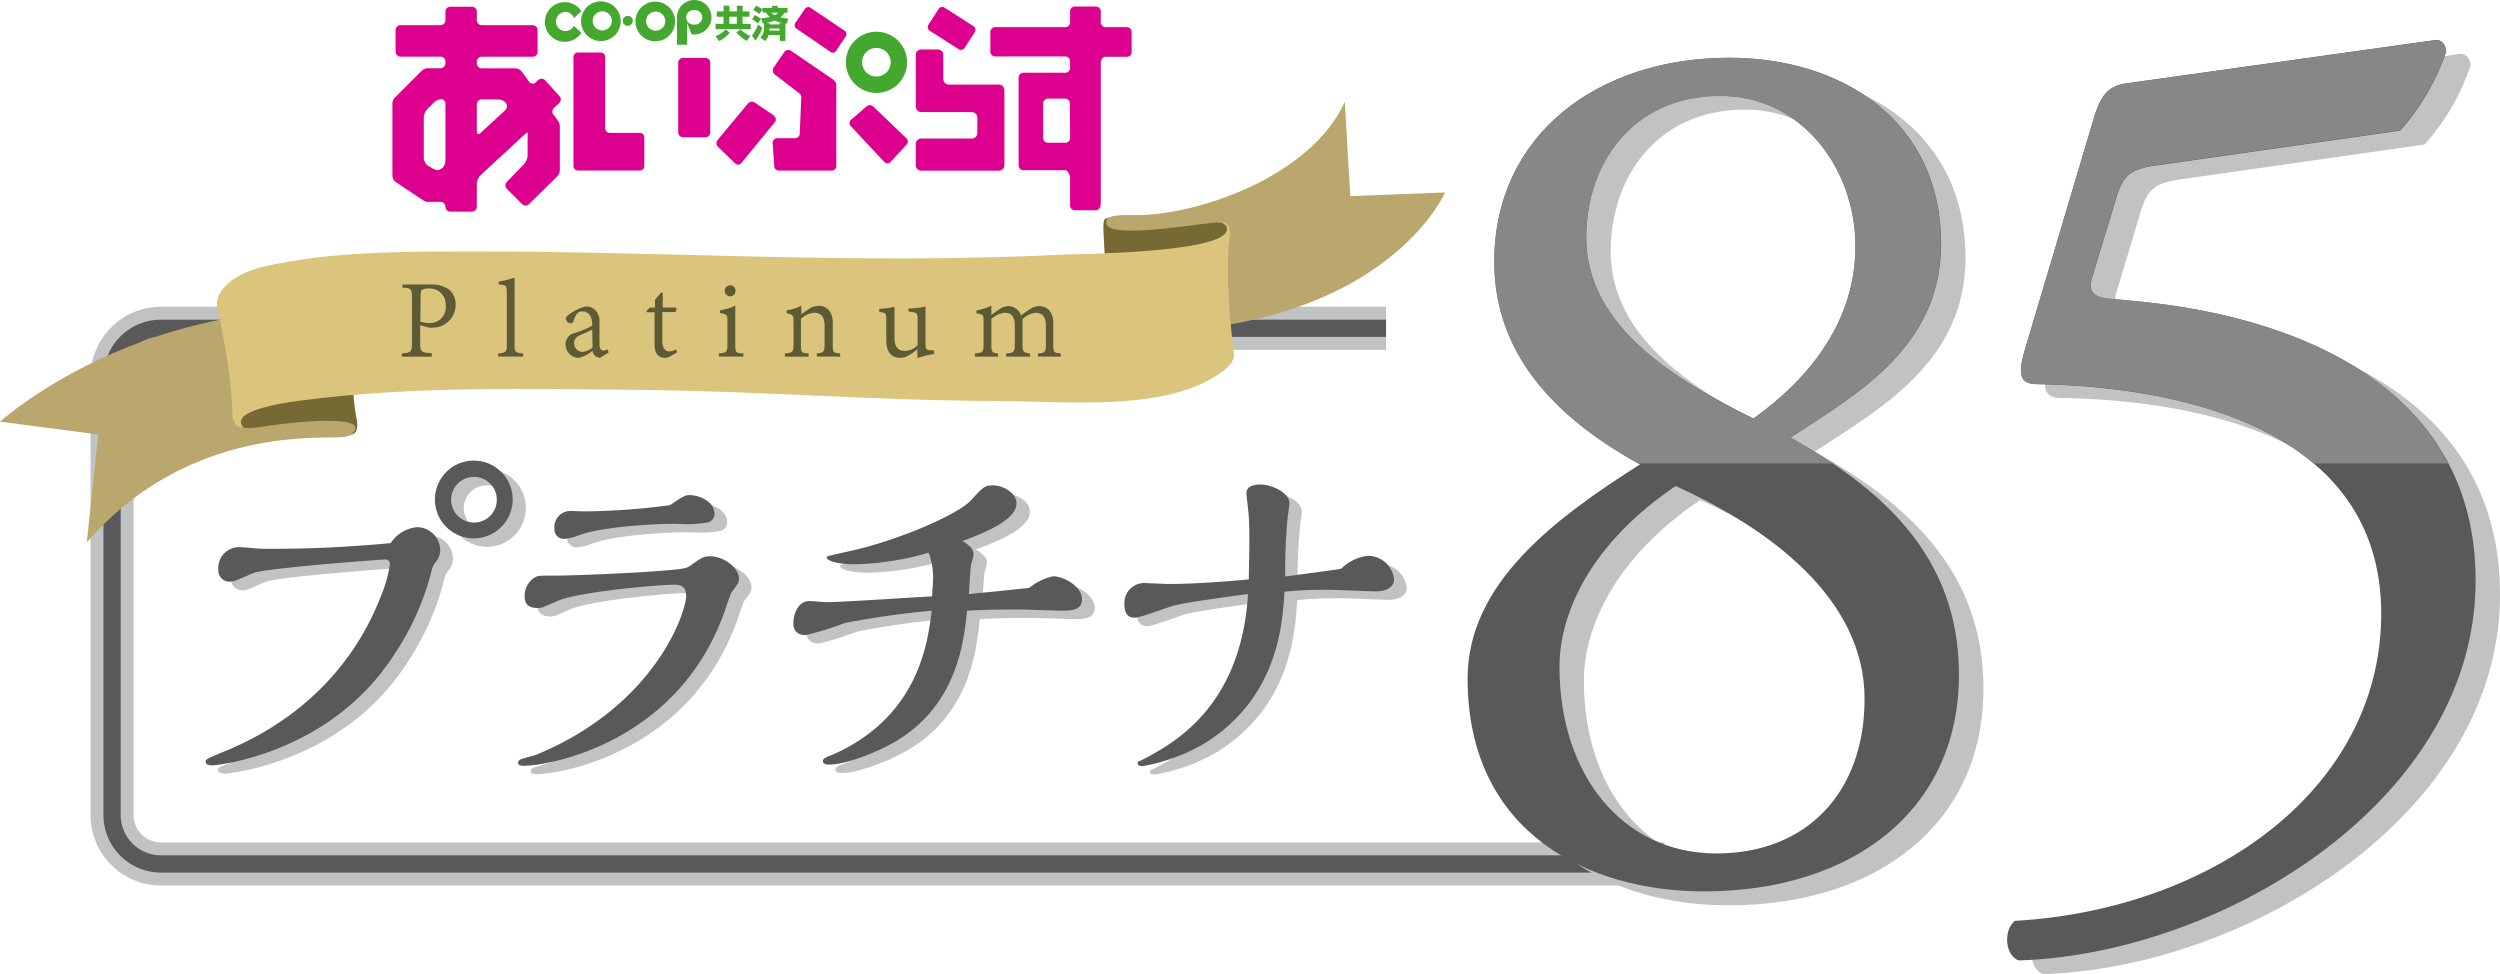 <svg xmlns="http://www.w3.org/2000/svg" viewBox="0 0 290 113"><defs><style>.cls-1{fill:#c1c2c4;}.cls-2{fill:#59595b;}.cls-3,.cls-4{fill:none;stroke-miterlimit:10;}.cls-3{stroke:#c1c2c4;stroke-width:5px;}.cls-4{stroke:#59595b;stroke-width:2px;}.cls-5{fill:#baa76d;}.cls-6{fill:#776934;}.cls-7{fill:#dbc47c;}.cls-8{fill:#5d5a35;}.cls-9{fill:#43a82d;}.cls-10{fill:#dd008e;}.cls-11{fill:#868789;}</style></defs><g id="レイヤー_2" data-name="レイヤー 2"><g id="ベース"><path class="cls-1" d="M49.85,62.13a2.72,2.72,0,0,1,2.7,2.65,2.2,2.2,0,0,1-.45,1.3,2.4,2.4,0,0,0-.54,1A30.87,30.87,0,0,1,47.16,77c-7.46,11.49-20.71,12.74-21,12.74s-.86,0-.86-.44c0-.27.18-.32,1.76-.95,3-1.21,13.61-5.56,18.5-18a16,16,0,0,0,1.13-3.85.51.51,0,0,0-.54-.59c-.23,0-12.18.85-15,1.48-.45.09-2.38,1.08-2.87,1.08a1.3,1.3,0,0,1-1.48-1.39,2.41,2.41,0,0,1,2.65-2.65c.36,0,2,.18,2.42.18A145.22,145.22,0,0,0,46.8,64,4.06,4.06,0,0,1,49.85,62.13Zm6.6,1.3A4.51,4.51,0,1,1,61,58.9,4.51,4.51,0,0,1,56.45,63.43Zm0-7.13a2.65,2.65,0,1,0,2.65,2.6A2.64,2.64,0,0,0,56.45,56.3Z"/><path class="cls-1" d="M63.86,71.51c-1.07,0-1.52-.45-1.52-1.35A2.53,2.53,0,0,1,63.46,68c.36-.23.58-.23,2.65-.23,1.48,0,9-.27,12.94-.63,2-.18,2.11-.27,2.51-.53,1.26-.9,1.49-1.08,2.29-1.08,1.44,0,3.33,1.21,3.33,2.65,0,.44-.18.62-.85,1.52-.09.14-.54,1.44-.63,1.71-5.26,15.7-20.53,18.39-23.45,18.39-.18,0-.68,0-.68-.32s.23-.4.5-.49,1.39-.4,1.66-.49c14-5.83,17.34-16.74,17.34-18.4,0-1.3-.94-1.3-1.39-1.3-2.2,0-11.23.86-13.57,1.89C64.49,71.42,64.31,71.51,63.86,71.51Zm17.61-13.1c1,0,2.88.67,2.88,2.19a1,1,0,0,1-.9,1,14.37,14.37,0,0,1-3.46.14c-3,0-8.58.35-11.27,1.3a6.87,6.87,0,0,1-1.71.45,1.08,1.08,0,0,1-1.21-1.17,1.86,1.86,0,0,1,1.88-2.07l1.62,0a79.51,79.51,0,0,0,9.88-.72C80.75,58.54,80.93,58.41,81.47,58.41Z"/><path class="cls-1" d="M123.61,67.83c1.21,0,3.37,1.12,3.37,2.69,0,1.16-1.08,1.3-2.2,1.3-.77,0-4.32-.14-5.12-.14-3.69,0-5,.09-6,.14-.4,3.68-1.17,11.17-8.62,15.34-2.12,1.21-5.62,2.51-7.33,2.51-.22,0-.81,0-.81-.4s.77-.58,1.17-.76c10-4.44,11-13.06,11.46-16.69a101.48,101.48,0,0,0-10.06,1.43A35.81,35.81,0,0,1,95,74.65c-1,0-1.44-.54-1.44-1.35,0-1,.49-2.6,1.89-2.6.31,0,1.66.13,2,.13,1.76,0,10.29-.58,12.22-.67,0-.54.09-1.3.09-1.62a8.3,8.3,0,0,0-.49-3.45,33,33,0,0,1-8.72,1.35c-1.48,0-3.1-.32-3.1-.81,0-.14.27-.18,2.65-.72,5.08-1.08,12.4-4.08,14.11-5.92,1.39-1.53,1.57-1.71,2.56-1.71s2.7.77,2.7,2.11-1.8,2.74-6.29,4.35c.58.32,1.3.86,1.3,1.48a2.79,2.79,0,0,1-.23,1c-.13.36-.26,3.18-.31,3.68l7-.72A6.56,6.56,0,0,1,123.61,67.83Z"/><path class="cls-1" d="M160.13,65.45a3.06,3.06,0,0,1,3.05,2.69c0,1.21-1.34,1.44-2.06,1.44s-4.63-.18-5.48-.18c-1.44,0-3.24,0-5.17.22-.22,3.81-.76,12.29-9.25,17.59A21.65,21.65,0,0,1,134,89.85c-.18,0-.59,0-.59-.31s.18-.22.59-.45c3.41-1.79,11.41-6,12.22-19.2-5.75.76-8,1.17-8.27,1.26-.72.09-4.09,1.48-4.9,1.48-1.16,0-1.16-1.17-1.16-1.48a2.31,2.31,0,0,1,2.6-2.52c.36,0,2.16.09,2.56.09,3.06,0,6.92-.31,9.26-.53,0-1,.13-4.89,0-7.23,0-.4-.27-2.33-.27-2.78,0-1,1.34-1,1.57-1,1.3,0,3.41.9,3.41,2.24,0,.09-.13,1-.18,1.26a62.16,62.16,0,0,0-.31,7.18c.9-.14,5.44-.72,6.47-.9A5.48,5.48,0,0,1,160.13,65.45Z"/><path class="cls-2" d="M48.38,61.15a2.72,2.72,0,0,1,2.69,2.65,2.2,2.2,0,0,1-.45,1.3,2.35,2.35,0,0,0-.53,1A30.89,30.89,0,0,1,45.68,76C38.23,87.53,25,88.78,24.7,88.78s-.85,0-.85-.44c0-.27.18-.32,1.75-1,3-1.21,13.61-5.56,18.51-18a16.07,16.07,0,0,0,1.12-3.85c0-.41-.22-.59-.54-.59s-12.17.85-15,1.48c-.45.09-2.38,1.08-2.87,1.08a1.3,1.3,0,0,1-1.49-1.39A2.41,2.41,0,0,1,28,63.48c.36,0,2,.18,2.43.18A145,145,0,0,0,45.32,63,4.1,4.1,0,0,1,48.38,61.15Zm6.6,1.3a4.51,4.51,0,1,1,4.49-4.53A4.51,4.51,0,0,1,55,62.45Zm0-7.13a2.65,2.65,0,1,0,2.65,2.6A2.64,2.64,0,0,0,55,55.32Z"/><path class="cls-2" d="M62.39,70.53c-1.08,0-1.53-.45-1.53-1.35A2.51,2.51,0,0,1,62,67c.36-.23.58-.23,2.65-.23,1.48,0,9-.27,12.93-.63,2-.18,2.12-.27,2.52-.54,1.26-.89,1.48-1.07,2.29-1.07,1.44,0,3.33,1.21,3.33,2.65,0,.44-.18.62-.86,1.52-.09.14-.54,1.44-.63,1.71C79,86.14,63.69,88.83,60.77,88.83c-.18,0-.67,0-.67-.32s.22-.4.49-.49,1.4-.4,1.67-.49c14-5.83,17.34-16.74,17.34-18.4,0-1.3-.95-1.3-1.4-1.3-2.2,0-11.23.86-13.56,1.89C63,70.44,62.84,70.53,62.39,70.53ZM80,57.43c1,0,2.88.67,2.88,2.19a1,1,0,0,1-.9,1,14.43,14.43,0,0,1-3.46.14c-3,0-8.58.35-11.28,1.3a6.73,6.73,0,0,1-1.7.44,1.08,1.08,0,0,1-1.22-1.16,1.86,1.86,0,0,1,1.89-2.07l1.62.05a79.51,79.51,0,0,0,9.88-.72C79.28,57.56,79.46,57.43,80,57.43Z"/><path class="cls-2" d="M122.14,66.85c1.21,0,3.37,1.12,3.37,2.69,0,1.16-1.08,1.3-2.21,1.3-.76,0-4.31-.14-5.12-.14-3.68,0-5,.09-6,.14C111.8,74.52,111,82,103.58,86.18c-2.11,1.21-5.61,2.51-7.32,2.51-.22,0-.81,0-.81-.4s.77-.58,1.17-.76c10-4.44,11-13.06,11.46-16.69A101.69,101.69,0,0,0,98,72.27a35.66,35.66,0,0,1-4.53,1.4c-1,0-1.44-.54-1.44-1.35,0-1,.49-2.6,1.88-2.6.32,0,1.67.13,2,.13,1.75,0,10.29-.58,12.22-.67,0-.54.09-1.3.09-1.62a8.3,8.3,0,0,0-.49-3.45A33.05,33.05,0,0,1,99,65.46c-1.48,0-3.1-.32-3.1-.81,0-.14.27-.18,2.65-.72,5.08-1.08,12.4-4.08,14.11-5.92,1.39-1.53,1.57-1.71,2.56-1.71s2.69.77,2.69,2.11-1.79,2.74-6.29,4.35c.59.32,1.31.86,1.31,1.48a2.79,2.79,0,0,1-.23,1c-.13.35-.27,3.18-.31,3.67,2.69-.26,3.14-.31,7-.71A6.5,6.5,0,0,1,122.14,66.85Z"/><path class="cls-2" d="M158.66,64.47a3.07,3.07,0,0,1,3.05,2.69c0,1.21-1.35,1.44-2.07,1.44s-4.62-.18-5.48-.18c-1.43,0-3.23,0-5.16.22-.23,3.81-.77,12.29-9.26,17.59a21.69,21.69,0,0,1-7.18,2.64c-.18,0-.59,0-.59-.31s.18-.22.59-.45c3.41-1.79,11.41-6,12.21-19.2-5.75.76-8,1.17-8.26,1.26-.72.09-4.09,1.48-4.9,1.48-1.17,0-1.17-1.17-1.17-1.48a2.31,2.31,0,0,1,2.61-2.52c.36,0,2.16.09,2.56.09,3,0,6.92-.31,9.25-.53,0-1,.14-4.89,0-7.23,0-.4-.27-2.33-.27-2.78,0-1,1.35-1,1.58-1,1.3,0,3.41.9,3.41,2.24,0,.09-.13,1-.18,1.26a62.16,62.16,0,0,0-.31,7.18c.89-.14,5.43-.72,6.47-.9A5.42,5.42,0,0,1,158.66,64.47Z"/><path class="cls-3" d="M160.78,38.08H18.68A5.68,5.68,0,0,0,13,43.75v50.8a5.68,5.68,0,0,0,5.67,5.67H193.06"/><path class="cls-4" d="M160.78,38.08H18.68A5.68,5.68,0,0,0,13,43.75v50.8a5.68,5.68,0,0,0,5.67,5.67H193.06"/><path class="cls-5" d="M40.84,48.52s1.93,2.15-1.77,2.22c-3.34.06-18-.61-29,12.18L11.4,50.4,0,48.91S10.46,39.4,27.92,36.66Z"/><path class="cls-6" d="M28.1,46.94s-2.84,3.37,2.1,2.59,13.07-1.4,10.56.85c0,0,1,0,.59-1.88a25.73,25.73,0,0,1-.41-4.87S29.29,45.34,28.1,46.94Z"/><path class="cls-5" d="M130.9,28.14s-6.64-3.36.49-3.19S152,20.63,156,11.81l.63,10.94,11-.42S162.45,34.41,142,37.76Z"/><path class="cls-6" d="M141.3,28.09s3-2.67-.83-2.23c-3.12.35-13.56,2.08-12-.5,0,0-.53-.35-.48,1.13s.27,5,.27,5S139.71,31.12,141.3,28.09Z"/><path class="cls-7" d="M25.21,35.65c-.27-1.2.62-2.24,1.46-2.95,1.89-1.59,4.92-2,7.25-2.42,6.37-1.06,12.94-1.09,19.37-1.11,24.79-.07,45.38,1.57,70.17.36,1.33-.06,18.63-.17,18.88-2.88,0-.46-.17-.59-.66-.85,0,0,1.24-.29.94,1.94-.41,3-.14,7.89.52,13.41.12,1-1.5,2.1-2.16,2.51-6.47,4.05-17.4,2.89-24.52,2.87-15.71-.07-27.23-1.15-42.94-1.31-12.65-.12-25.61-.42-38.19,1.19-.7.09-9,1-7.11,3.15,0,0-1.27.31-1.28-1.83C26.92,43.28,25.21,35.65,25.21,35.65Z"/><path class="cls-8" d="M49.86,33a3.63,3.63,0,0,1,2.18.55,2.17,2.17,0,0,1,.81,1.79A2.64,2.64,0,0,1,50.35,38a3.26,3.26,0,0,1-.61,0l-1-.27v2c0,1.11.13,1.16,1.34,1.24v.4H46.61V41c1.06-.08,1.18-.18,1.18-1.24V34.59c0-1.14-.13-1.17-1.11-1.23V33Zm-1.1,4.3a3.19,3.19,0,0,0,1,.17,1.82,1.82,0,0,0,1.94-2,1.85,1.85,0,0,0-2-2,1.28,1.28,0,0,0-.76.17c-.11.1-.15.25-.15.62Z"/><path class="cls-8" d="M57.79,41.36V41c.84-.06,1-.15,1-1V34c0-.9-.09-.94-.94-1v-.34a9.18,9.18,0,0,0,1.84-.47V40c0,.85.11.94,1,1v.37Z"/><path class="cls-8" d="M69.61,41.51a1,1,0,0,1-.56-.22,1.08,1.08,0,0,1-.32-.6,3.87,3.87,0,0,1-1.6.82,1.55,1.55,0,0,1-1.52-1.59,1.3,1.3,0,0,1,1.08-1.29,12,12,0,0,0,2-.84V37.6c0-1-.48-1.48-1.14-1.48a.78.78,0,0,0-.62.26,2.54,2.54,0,0,0-.39.84.34.34,0,0,1-.37.28.62.62,0,0,1-.54-.55c0-.19.2-.34.43-.51a5.4,5.4,0,0,1,1.91-.9,1.6,1.6,0,0,1,1,.35,1.89,1.89,0,0,1,.57,1.54v2.45c0,.58.21.79.46.79a1.19,1.19,0,0,0,.46-.15l.15.36Zm-.91-3.27c-.29.15-1,.45-1.28.58-.53.22-.82.47-.82,1a1,1,0,0,0,1,1,2.16,2.16,0,0,0,1.14-.51Z"/><path class="cls-8" d="M77.75,41.33a1.35,1.35,0,0,1-.6.18c-.78,0-1.22-.52-1.22-1.52V36.22H75L75,36.07l.36-.38h.62v-.92l.71-.84.19,0v1.74h1.51a.38.38,0,0,1-.08.53H76.83v3.32c0,1,.43,1.24.77,1.24a1.87,1.87,0,0,0,.83-.23l.13.34Z"/><path class="cls-8" d="M83.38,41.36V41c.84-.06,1-.15,1-1V37.31c0-.78,0-.84-.86-1V36a7.06,7.06,0,0,0,1.77-.54V40c0,.86.08,1,.94,1v.37Zm.69-7.61a.64.64,0,0,1,.65-.66.62.62,0,0,1,.6.66.63.63,0,0,1-.62.63A.65.65,0,0,1,84.07,33.75Z"/><path class="cls-8" d="M94.75,41.36V41c.8-.08.9-.19.9-1.06V37.8c0-.91-.3-1.52-1.23-1.52a2.42,2.42,0,0,0-1.51.72v3c0,.9.06.93.89,1v.37H91.05V41c.87-.08,1-.16,1-1V37.36c0-.83-.09-.89-.8-1V36a5.8,5.8,0,0,0,1.71-.54v1c.25-.2.53-.37.86-.61a2.27,2.27,0,0,1,1.12-.38c1,0,1.66.71,1.66,2V40c0,.89.08.93.86,1v.37Z"/><path class="cls-8" d="M108.37,41.06a7.53,7.53,0,0,0-1,.2c-.33.09-.66.18-.86.25l-.09-.07v-.92a7.26,7.26,0,0,1-1,.69,1.79,1.79,0,0,1-1,.3c-.82,0-1.61-.49-1.61-2V37.09c0-.72-.11-.78-.42-.84l-.4-.08v-.34c.28,0,.56-.06.91-.08a7.18,7.18,0,0,0,.86-.17c0,.43,0,1.07,0,1.92v1.71c0,1.2.6,1.5,1.2,1.5a2.16,2.16,0,0,0,1.48-.66v-3c0-.72-.13-.78-.57-.84l-.48-.08v-.34c.34,0,.81-.06,1.17-.09a4.59,4.59,0,0,0,.8-.16v4.34c0,.66.12.73.62.76h.37Z"/><path class="cls-8" d="M120.39,41.36V41c.78-.06.93-.13.93-1V37.81c0-.88-.29-1.53-1.17-1.53a2.6,2.6,0,0,0-1.54.74,2.58,2.58,0,0,1,0,.54V40c0,.82.12.91.88,1v.37h-2.77V41c.83-.06,1-.15,1-1V37.81c0-1-.35-1.53-1.17-1.53A2.7,2.7,0,0,0,115,37v3c0,.85.12.94.77,1v.37h-2.68V41c.88-.06,1-.15,1-1V37.36c0-.85,0-.89-.82-1V36a6.56,6.56,0,0,0,1.73-.54v1.08a11,11,0,0,1,1-.71,1.81,1.81,0,0,1,1-.32,1.56,1.56,0,0,1,1.44,1.09c.39-.32.77-.56,1.09-.78a2,2,0,0,1,1-.31c1,0,1.65.71,1.65,2V40c0,.88.1.94.86,1v.37Z"/><path class="cls-9" d="M101.67,3.68a3.55,3.55,0,1,0,3.55,3.55,3.55,3.55,0,0,0-3.55-3.55m0,5.2a1.66,1.66,0,1,1,1.65-1.65A1.66,1.66,0,0,1,101.67,8.88Z"/><path class="cls-9" d="M69.7.16A2.3,2.3,0,1,0,72,2.46,2.3,2.3,0,0,0,69.7.16m.06,3.37a1.11,1.11,0,0,1,0-2.21,1.11,1.11,0,1,1,0,2.21Z"/><path class="cls-9" d="M66.57,3a1.1,1.1,0,0,1-2.08-.51,1.11,1.11,0,0,1,1.1-1.11,1.1,1.1,0,0,1,1,.72l.85-.8a2.3,2.3,0,1,0,0,2.5L66.57,3"/><path class="cls-9" d="M76,.19a2.3,2.3,0,1,0,2.31,2.3A2.3,2.3,0,0,0,76,.19m.07,3.37a1.11,1.11,0,1,1,1.1-1.1A1.11,1.11,0,0,1,76.05,3.56Z"/><path class="cls-9" d="M72.82,3a.58.58,0,0,0,.58-.58.58.58,0,0,0-1.16,0,.58.58,0,0,0,.58.58"/><path class="cls-9" d="M80.25,4a1.27,1.27,0,0,0,.28,0,2,2,0,1,0-2-2V5.19H79.7V2.67L80.25,4m.28-1.15a.84.84,0,1,1,0-1.67.84.84,0,1,1,0,1.67Z"/><path class="cls-9" d="M83.16,1.32h.78V.66h.67v.66h.87V.66h.66v.66h.8v.62h-.8v.83h.94v.62H83V2.77h.93V1.94h-.78V1.32m2.32.62h-.87v.83h.87ZM83,4.19a2.86,2.86,0,0,0,1.15-.76l.51.33a3.56,3.56,0,0,1-1.23,1Zm2.93-.77a3.07,3.07,0,0,0,1.11.75l-.42.57a4.08,4.08,0,0,1-1.21-1Z"/><path class="cls-9" d="M89.16,4.06a1.58,1.58,0,0,1-.41.69l-.55-.39a1.38,1.38,0,0,0,.42-1V2.71l-.15,0-.18-.59a5,5,0,0,0,1-.15,2.15,2.15,0,0,1-.44-.52h-.4V1.1l-.37.52a3.64,3.64,0,0,0-.71-.46l.34-.49a3.25,3.25,0,0,1,.74.42V.92h1.12V.67h.65V.92h1.13v.56H91a2.13,2.13,0,0,1-.46.54,4.64,4.64,0,0,0,.91.13l-.19.59-.15,0v2h-.64V4.06H89.16m.09-.51h1.17V3.31H89.25Zm1.17-.72V2.68h.36a4.26,4.26,0,0,1-.94-.3,5.44,5.44,0,0,1-1,.3h.44v.15Zm-.94-1.35a1.69,1.69,0,0,0,.39.29,1.28,1.28,0,0,0,.38-.29Zm-1.92.27a3.54,3.54,0,0,1,.73.45l-.38.52a3.33,3.33,0,0,0-.68-.48Zm.89,1.47a6.81,6.81,0,0,1-.82,1.5l-.4-.58a5.79,5.79,0,0,0,.71-1.29Z"/><path class="cls-10" d="M74.21,15.41H70.72a.52.52,0,0,1-.52-.52V6.62a.53.53,0,0,0-.53-.53H67.05a.53.53,0,0,0-.53.53V19.26a.52.52,0,0,0,.52.52h7.17a.52.52,0,0,0,.53-.52V15.93a.53.53,0,0,0-.53-.52"/><path class="cls-10" d="M81.82,6.72H79.25a.57.57,0,0,0-.58.57v8.06a.58.58,0,0,0,.58.57h2.57a.57.57,0,0,0,.57-.57V7.29a.56.56,0,0,0-.57-.57"/><path class="cls-10" d="M115.9,9.81h-5.85a.64.64,0,0,1-.63-.64V6.37a.63.63,0,0,0-.63-.63h-1.93a.63.63,0,0,0-.63.63v6a.64.64,0,0,0,.64.63h5.87a.64.64,0,0,1,.63.64v1.8a.63.63,0,0,1-.63.63h-5.87a.64.64,0,0,0-.64.63v2.47a.64.64,0,0,0,.64.63h9a.64.64,0,0,0,.64-.63V10.44a.64.64,0,0,0-.64-.63"/><path class="cls-10" d="M107.85,3.57,111.2,5.7a.49.49,0,0,0,.7-.15l1.17-1.82a.5.5,0,0,0-.16-.7L109.57.89a.5.5,0,0,0-.7.16L107.7,2.87a.51.51,0,0,0,.15.7"/><path class="cls-10" d="M89.8,13.42l-2.26-1.53a.6.6,0,0,0-.77.11l-3.51,4.22a.58.58,0,0,0,0,.78l2,1.94a.48.48,0,0,0,.71,0l3.91-4.77a.48.48,0,0,0-.1-.71"/><path class="cls-10" d="M105.09,16l-3.8-3.65a.59.59,0,0,0-.78,0l-1.8,1.56a.51.51,0,0,0,0,.74l3.87,4.14a.49.49,0,0,0,.72,0l1.85-2a.53.53,0,0,0,0-.75"/><path class="cls-10" d="M98,3.58,94,.89A.46.46,0,0,0,93.4,1L92.25,2.67a.47.47,0,0,0,.13.64L96.31,6A.45.45,0,0,0,97,5.88L98.1,4.22A.46.46,0,0,0,98,3.58"/><path class="cls-10" d="M89.89,8.65l2.86,2.2a.55.55,0,0,1,.2.43l-.18,4.22a.54.54,0,0,1-.54.53H90.16a.53.53,0,0,0-.53.53l.18,2.7a.53.53,0,0,0,.53.53h6.14a.53.53,0,0,0,.53-.53V9.88a.71.71,0,0,0-.14-.42l-.18-.2L91.77,5.9a.57.57,0,0,0-.8.15L89.74,7.84a.59.59,0,0,0,.15.81"/><path class="cls-10" d="M130.72,3.15h-2.47a.56.56,0,0,1-.56-.55V1.31a.56.56,0,0,0-.56-.55h-2.45a.55.55,0,0,0-.55.55V2.6a.55.55,0,0,1-.55.55h-8.14a.56.56,0,0,0-.56.56V6a.56.56,0,0,0,.56.55h8.14a.56.56,0,0,1,.55.56v.77a.56.56,0,0,1-.55.56h-4.86a.56.56,0,0,0-.56.55v10.2a.55.55,0,0,0,.56.55h4.86c.3,0,.55.59.55.9v3.2a.55.55,0,0,0,.55.55h2.45c.31,0,.56-.25.56-.89V7.38c0-.54.25-.79.56-.79h2.47a.55.55,0,0,0,.55-.55V3.71a.56.56,0,0,0-.55-.56M124.13,16a.56.56,0,0,1-.55.56h-2A.56.56,0,0,1,121,16V12a.56.56,0,0,1,.56-.56h2a.56.56,0,0,1,.55.56Z"/><path class="cls-10" d="M64.2,13.34a.65.65,0,0,1,.08-.85l.6-.55a.57.57,0,0,0,0-.81L63.22,9.3a.58.58,0,0,0-.81,0l-.28.26a.5.5,0,0,1-.76-.08l-.24-.34-.61-.84a1,1,0,0,0-.74-.37h-3.9a.57.57,0,0,1-.57-.58v-.2a.57.57,0,0,1,.57-.57h5.91A.57.57,0,0,0,62.36,6V3.49a.57.57,0,0,0-.57-.57H55.88a.57.57,0,0,1-.57-.57v-1a.57.57,0,0,0-.57-.57h-2.5a.57.57,0,0,0-.57.57v1a.58.58,0,0,1-.57.57H46.47a.58.58,0,0,0-.58.57V6a.58.58,0,0,0,.58.57H51.1a.58.58,0,0,1,.57.57v.2a.58.58,0,0,1-.57.58H49.59a1.07,1.07,0,0,0-.64.26l-.67.67-1.82,1.82-.67.67a1,1,0,0,0-.27.64v8.4a1,1,0,0,0,.41.75l.88.59,1.62,1.08.71.47a1,1,0,0,0,.51.15H51.1a.57.57,0,0,1,.57.56.57.57,0,0,0,.57.57h2.5a.58.58,0,0,0,.57-.57V21.34a1.51,1.51,0,0,1,.42-1l5-4.63c.23-.21.44-.36.47-.32a3.15,3.15,0,0,1,0,.63v2a1.59,1.59,0,0,1-.4,1L58.8,21.1a.58.58,0,0,0,0,.81l1.76,1.76a.56.56,0,0,0,.81,0L64,21.09l.67-.67a1,1,0,0,0,.27-.64V14.61a1.05,1.05,0,0,0-.18-.54l-.5-.7,0,0M49.63,19.22a1.22,1.22,0,0,1-.47-.89V13.66a1.54,1.54,0,0,1,.41-1l.75-.76a1.45,1.45,0,0,1,.87-.4.53.53,0,0,1,.48.57v6.5a1.36,1.36,0,0,1-.32.88,1.14,1.14,0,0,1-.6.29,1.82,1.82,0,0,1-.76-.32Zm6.1-3.78c-.23.21-.42.12-.42-.19V12.1a.57.57,0,0,1,.57-.57h1.93a1.21,1.21,0,0,1,.89.43.65.65,0,0,1-.1.83Z"/><path class="cls-1" d="M228,29.9c0,12.13-10.07,17.6-17.47,22.48,10.22,5.76,19.55,13.45,19.55,27.5,0,15.67-12.29,25.14-29.62,25.14-13.17,0-27.39-6.66-27.39-24.7,0-11.09,10.22-18.63,20-24.84-8.59-4.73-16.73-11.83-16.88-23.21-.15-15.08,12.14-24,27.24-24C216.6,8.32,228,15.71,228,29.9Zm-8.88,52.79C219.12,71,208,62.88,197.21,58c-9.78,6.65-13.48,14.63-13.48,21,0,12.42,7.26,21.59,18.21,21.59C212.46,100.58,219.12,93.48,219.12,82.69ZM186.84,29.16c0,10.21,10.07,16.42,19.4,21,6.81-4.88,11.84-11.53,11.84-20,0-9-6.22-17.45-15.69-17.45C192.17,12.75,186.84,20.59,186.84,29.16Z"/><path class="cls-1" d="M245.73,15.27c.74-2.37,1.48-3.7,3.85-4l35.68-5c.89-.15,1.33.73,1.33,1.33a26.42,26.42,0,0,1-5.33,9.16l-28,4c-3.4.44-4.14,1.18-5,4l-2.67,8.87c-.59,1.77,0,2.51,2.07,2.66l3.11.3C269.27,38.33,290,46.46,290,68.94c0,25.58-29.46,43.32-53,44.06-1.62-.59-1.77-3.55-.44-4.58C259.5,107.09,279,93,279,72.78c0-21-22.35-26.32-39.83-26.61-2.22,0-2.36-1.19-1.33-4.59Z"/><path class="cls-2" d="M225.17,28.29c0,12.12-10.07,17.59-17.47,22.47,10.22,5.77,19.54,13.46,19.54,27.5,0,15.68-12.29,25.14-29.61,25.14-13.18,0-27.39-6.65-27.39-24.69,0-11.09,10.22-18.63,20-24.84C181.64,49.14,173.5,42,173.35,30.65,173.2,15.57,185.49,6.7,200.59,6.7,213.77,6.7,225.17,14.09,225.17,28.29Zm-8.88,52.78c0-11.68-11.11-19.81-21.92-24.69C184.6,63,180.9,71,180.9,77.38,180.9,89.8,188.16,99,199.11,99,209.62,99,216.29,91.87,216.29,81.07ZM184,27.55c0,10.2,10.07,16.41,19.4,21,6.81-4.87,11.84-11.53,11.84-20,0-9-6.22-17.44-15.69-17.44C189.34,11.14,184,19,184,27.55Z"/><path class="cls-2" d="M242.9,13.65c.74-2.37,1.48-3.7,3.85-4l35.68-5c.89-.15,1.33.74,1.33,1.33a26.56,26.56,0,0,1-5.33,9.17l-28,4c-3.41.44-4.15,1.18-5,4L242.75,32c-.59,1.78,0,2.52,2.07,2.67l3.11.29c18.51,1.78,39.24,9.91,39.24,32.38,0,25.58-29.47,43.33-53,44.07-1.63-.6-1.77-3.55-.44-4.59,23-1.33,42.49-15.38,42.49-35.63,0-21-22.36-26.32-39.83-26.62-2.22,0-2.37-1.18-1.33-4.58Z"/><path class="cls-11" d="M236.38,44.55c11,.19,23.94,2.37,32,9.21H284c-6.49-12.37-21.93-17.46-36.09-18.82l-3.11-.29c-2.07-.15-2.66-.89-2.07-2.66l2.67-8.88c.88-2.81,1.62-3.54,5-4l28-4A26.62,26.62,0,0,0,283.76,6c0-.59-.44-1.48-1.33-1.33l-35.68,5c-2.37.3-3.11,1.63-3.85,4L235.05,40C234,43.37,234.16,44.55,236.38,44.55Z"/><path class="cls-11" d="M190,53.76h22.54c-1.58-1.06-3.21-2.06-4.87-3,7.4-4.88,17.47-10.35,17.47-22.47,0-14.2-11.4-21.59-24.58-21.59-15.1,0-27.39,8.87-27.24,24C173.5,42,181.52,49,190,53.76Zm9.53-42.62c9.47,0,15.69,8.43,15.69,17.44,0,8.43-5,15.09-11.85,20C194.08,44,184,37.75,184,27.55,184,19,189.34,11.14,199.56,11.14Z"/></g></g></svg>